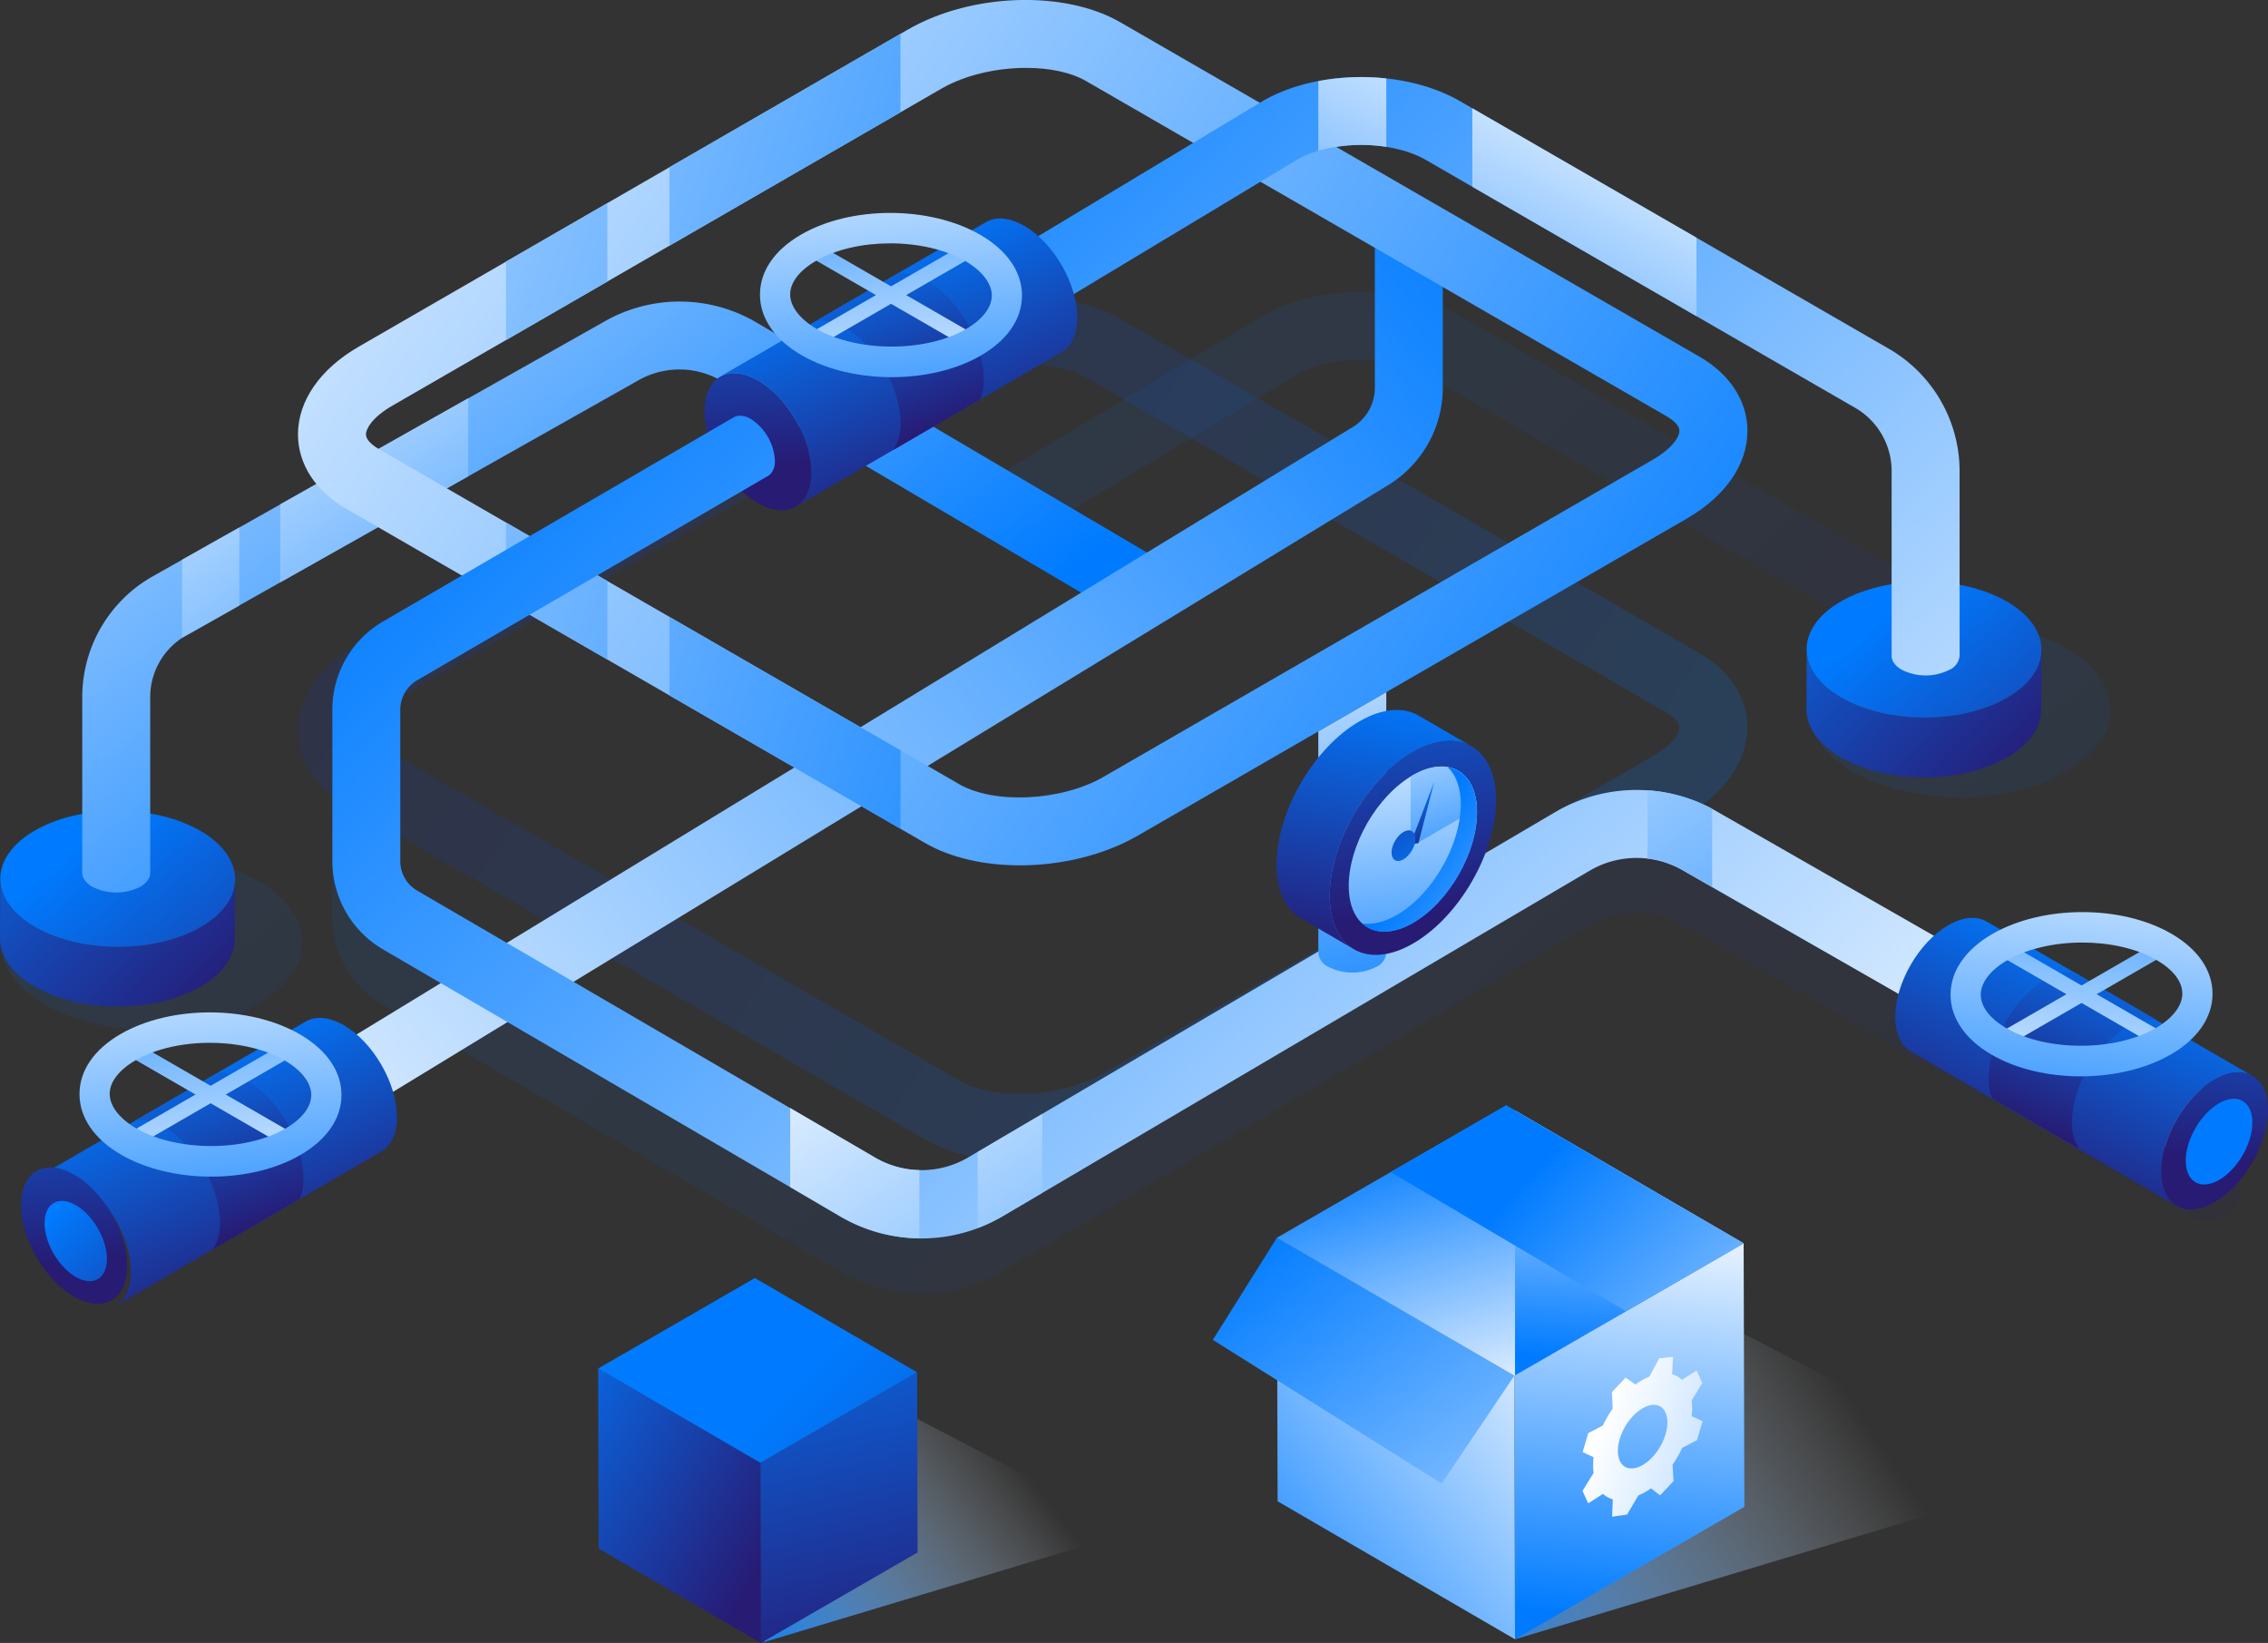 <svg xmlns="http://www.w3.org/2000/svg" xmlns:xlink="http://www.w3.org/1999/xlink" viewBox="0 0 536.91 388.92">
  <rect x="0" y="0" width="536.91" height="388.92" fill="#333333" stroke="none"/>
  <defs>
    <style>
      .cls-1, .cls-2, .cls-5 {
        opacity: 0.1;
      }

      .cls-1 {
        fill: url(#linear-gradient);
      }

      .cls-2 {
        fill: url(#linear-gradient-2);
      }

      .cls-3 {
        opacity: 0.2;
      }

      .cls-4 {
        fill: url(#linear-gradient-3);
      }

      .cls-6 {
        fill: url(#linear-gradient-4);
      }

      .cls-7 {
        fill: url(#linear-gradient-5);
      }

      .cls-8 {
        fill: url(#linear-gradient-6);
      }

      .cls-9 {
        fill: url(#linear-gradient-7);
      }

      .cls-10 {
        fill: url(#linear-gradient-8);
      }

      .cls-11 {
        fill: url(#linear-gradient-9);
      }

      .cls-12 {
        fill: url(#linear-gradient-10);
      }

      .cls-13 {
        fill: url(#linear-gradient-11);
      }

      .cls-14 {
        fill: url(#linear-gradient-12);
      }

      .cls-15 {
        fill: url(#linear-gradient-13);
      }

      .cls-16 {
        fill: url(#linear-gradient-14);
      }

      .cls-17 {
        fill: url(#linear-gradient-15);
      }

      .cls-18 {
        fill: url(#linear-gradient-16);
      }

      .cls-19 {
        fill: url(#linear-gradient-17);
      }

      .cls-20 {
        fill: url(#linear-gradient-18);
      }

      .cls-21 {
        fill: url(#linear-gradient-19);
      }

      .cls-22 {
        fill: url(#linear-gradient-20);
      }

      .cls-23 {
        fill: url(#linear-gradient-21);
      }

      .cls-24 {
        isolation: isolate;
      }

      .cls-25 {
        fill: url(#linear-gradient-22);
      }

      .cls-26 {
        fill: url(#linear-gradient-23);
      }

      .cls-27 {
        fill: url(#linear-gradient-24);
      }

      .cls-28 {
        fill: url(#linear-gradient-25);
      }

      .cls-29 {
        fill: url(#linear-gradient-26);
      }

      .cls-30 {
        fill: url(#linear-gradient-27);
      }

      .cls-31 {
        fill: url(#linear-gradient-28);
      }

      .cls-32 {
        fill: url(#linear-gradient-29);
      }

      .cls-33 {
        fill: url(#linear-gradient-30);
      }

      .cls-34 {
        fill: url(#linear-gradient-31);
      }

      .cls-35 {
        fill: url(#linear-gradient-32);
      }

      .cls-36 {
        fill: url(#linear-gradient-33);
      }

      .cls-37 {
        fill: url(#linear-gradient-34);
      }

      .cls-38 {
        fill: url(#linear-gradient-35);
      }

      .cls-39 {
        fill: url(#linear-gradient-36);
      }

      .cls-40 {
        fill: url(#linear-gradient-37);
      }

      .cls-41 {
        fill: url(#linear-gradient-38);
      }

      .cls-42 {
        fill: url(#linear-gradient-39);
      }

      .cls-43 {
        fill: url(#linear-gradient-40);
      }

      .cls-44 {
        fill: url(#linear-gradient-41);
      }

      .cls-45 {
        fill: url(#linear-gradient-42);
      }

      .cls-46 {
        fill: url(#linear-gradient-43);
      }

      .cls-47 {
        fill: url(#linear-gradient-44);
      }

      .cls-48 {
        fill: url(#linear-gradient-45);
      }

      .cls-49 {
        fill: url(#linear-gradient-46);
      }

      .cls-50 {
        fill: url(#linear-gradient-47);
      }

      .cls-51 {
        fill: url(#linear-gradient-48);
      }

      .cls-52 {
        fill: url(#linear-gradient-49);
      }

      .cls-53 {
        fill: url(#linear-gradient-50);
      }

      .cls-54 {
        fill: url(#linear-gradient-51);
      }

      .cls-55 {
        fill: url(#linear-gradient-52);
      }

      .cls-56 {
        fill: url(#linear-gradient-53);
      }

      .cls-57 {
        fill: url(#linear-gradient-54);
      }

      .cls-58 {
        fill: url(#linear-gradient-55);
      }

      .cls-59 {
        fill: url(#linear-gradient-56);
      }

      .cls-60 {
        fill: url(#linear-gradient-57);
      }

      .cls-61 {
        fill: url(#linear-gradient-58);
      }

      .cls-62 {
        fill: url(#linear-gradient-59);
      }

      .cls-63 {
        fill: url(#linear-gradient-60);
      }

      .cls-64 {
        fill: url(#linear-gradient-61);
      }

      .cls-65 {
        fill: url(#linear-gradient-62);
      }

      .cls-66 {
        fill: url(#linear-gradient-63);
      }

      .cls-67 {
        fill: url(#linear-gradient-64);
      }

      .cls-68 {
        fill: url(#linear-gradient-65);
      }
    </style>
    <linearGradient id="linear-gradient" x1="251.28" y1="31.03" x2="461" y2="254.02" gradientUnits="userSpaceOnUse">
      <stop offset="0" stop-color="#007bff"/>
      <stop offset="1" stop-color="#271b74"/>
    </linearGradient>
    <linearGradient id="linear-gradient-2" x1="152.29" y1="90.1" x2="423.33" y2="378.3" xlink:href="#linear-gradient"/>
    <linearGradient id="linear-gradient-3" x1="401.58" y1="282.88" x2="36.16" y2="30.21" xlink:href="#linear-gradient"/>
    <linearGradient id="linear-gradient-4" x1="25.47" y1="210.54" x2="97.02" y2="297.33" xlink:href="#linear-gradient"/>
    <linearGradient id="linear-gradient-5" x1="-14.48" y1="174.68" x2="50.33" y2="239.95" xlink:href="#linear-gradient"/>
    <linearGradient id="linear-gradient-6" x1="19.79" y1="198.28" x2="75.37" y2="265.69" xlink:href="#linear-gradient"/>
    <linearGradient id="linear-gradient-7" x1="170.47" y1="199.77" x2="-0.87" y2="-19.93" gradientUnits="userSpaceOnUse">
      <stop offset="0" stop-color="#007bff"/>
      <stop offset="1" stop-color="#fff"/>
    </linearGradient>
    <linearGradient id="linear-gradient-8" x1="141.34" y1="192.32" x2="48.04" y2="57.45" xlink:href="#linear-gradient-7"/>
    <linearGradient id="linear-gradient-9" x1="104.91" y1="217.53" x2="11.61" y2="82.65" xlink:href="#linear-gradient-7"/>
    <linearGradient id="linear-gradient-10" x1="357.98" y1="47.6" x2="37.86" y2="323.42" xlink:href="#linear-gradient-7"/>
    <linearGradient id="linear-gradient-11" x1="401.58" y1="212.69" x2="36.16" y2="-39.98" xlink:href="#linear-gradient-7"/>
    <linearGradient id="linear-gradient-12" x1="313.77" y1="124.16" x2="-50.77" y2="4.25" xlink:href="#linear-gradient-7"/>
    <linearGradient id="linear-gradient-13" x1="328.31" y1="79.97" x2="-36.23" y2="-39.95" xlink:href="#linear-gradient-7"/>
    <linearGradient id="linear-gradient-14" x1="291.33" y1="192.4" x2="-73.22" y2="72.48" xlink:href="#linear-gradient-7"/>
    <linearGradient id="linear-gradient-15" x1="287.34" y1="204.51" x2="-77.2" y2="84.6" xlink:href="#linear-gradient-7"/>
    <linearGradient id="linear-gradient-16" x1="453.53" y1="155.47" x2="525.08" y2="242.25" xlink:href="#linear-gradient"/>
    <linearGradient id="linear-gradient-17" x1="413.16" y1="120.39" x2="477.97" y2="185.67" xlink:href="#linear-gradient"/>
    <linearGradient id="linear-gradient-18" x1="447.44" y1="144" x2="503.01" y2="211.41" xlink:href="#linear-gradient"/>
    <linearGradient id="linear-gradient-19" x1="239.34" y1="-32.76" x2="525.49" y2="271.51" xlink:href="#linear-gradient-7"/>
    <linearGradient id="linear-gradient-20" x1="337.7" y1="125.87" x2="392.06" y2="15.87" xlink:href="#linear-gradient-7"/>
    <linearGradient id="linear-gradient-21" x1="284.3" y1="99.49" x2="338.67" y2="-10.52" xlink:href="#linear-gradient-7"/>
    <linearGradient id="linear-gradient-22" x1="202.98" y1="58.06" x2="228.65" y2="115.44" xlink:href="#linear-gradient"/>
    <linearGradient id="linear-gradient-23" x1="202.95" y1="55.61" x2="221.41" y2="101.58" xlink:href="#linear-gradient"/>
    <linearGradient id="linear-gradient-24" x1="174.4" y1="47.18" x2="179.94" y2="110.6" gradientTransform="translate(76.83 -75.99) rotate(30.16)" xlink:href="#linear-gradient"/>
    <linearGradient id="linear-gradient-25" x1="139.08" y1="61.54" x2="425.22" y2="365.8" xlink:href="#linear-gradient-7"/>
    <linearGradient id="linear-gradient-26" x1="201.3" y1="17.03" x2="217.75" y2="107.29" gradientTransform="translate(165.95 -147.74) rotate(60)" xlink:href="#linear-gradient-7"/>
    <linearGradient id="linear-gradient-27" x1="201.3" y1="17.03" x2="217.75" y2="107.29" gradientTransform="translate(63.19 -96.11) rotate(30)" xlink:href="#linear-gradient-7"/>
    <linearGradient id="linear-gradient-28" x1="221.76" y1="116.11" x2="116.73" y2="31.89" gradientTransform="matrix(0.87, 0.5, -1, 0.58, 138.3, -58.21)" xlink:href="#linear-gradient-7"/>
    <linearGradient id="linear-gradient-29" x1="41.91" y1="247.31" x2="67.58" y2="304.69" xlink:href="#linear-gradient"/>
    <linearGradient id="linear-gradient-30" x1="41.89" y1="244.86" x2="60.34" y2="290.83" xlink:href="#linear-gradient"/>
    <linearGradient id="linear-gradient-31" x1="13.34" y1="236.43" x2="18.88" y2="299.85" gradientTransform="translate(150.11 30.56) rotate(30.16)" xlink:href="#linear-gradient"/>
    <linearGradient id="linear-gradient-32" x1="11.8" y1="287.19" x2="49.75" y2="327.91" gradientTransform="translate(150.04 30.76) rotate(30.16)" xlink:href="#linear-gradient"/>
    <linearGradient id="linear-gradient-33" x1="40.24" y1="206.28" x2="56.68" y2="296.55" gradientTransform="translate(249.32 86.37) rotate(60)" xlink:href="#linear-gradient-7"/>
    <linearGradient id="linear-gradient-34" x1="40.24" y1="206.28" x2="56.68" y2="296.55" gradientTransform="translate(136.24 9.79) rotate(30)" xlink:href="#linear-gradient-7"/>
    <linearGradient id="linear-gradient-35" x1="318.02" y1="360.54" x2="213" y2="276.32" gradientTransform="matrix(0.87, 0.5, -1, 0.58, 138.3, -58.21)" xlink:href="#linear-gradient-7"/>
    <linearGradient id="linear-gradient-36" x1="-238.23" y1="223.57" x2="-212.56" y2="280.95" gradientTransform="matrix(-1, 0, 0, 1, 262.49, 0)" xlink:href="#linear-gradient"/>
    <linearGradient id="linear-gradient-37" x1="-238.25" y1="221.12" x2="-219.8" y2="267.09" gradientTransform="matrix(-1, 0, 0, 1, 262.49, 0)" xlink:href="#linear-gradient"/>
    <linearGradient id="linear-gradient-38" x1="-266.8" y1="212.69" x2="-261.26" y2="276.11" gradientTransform="matrix(-0.5, -0.86, -0.86, 0.5, 626.24, -91.98)" xlink:href="#linear-gradient"/>
    <linearGradient id="linear-gradient-39" x1="-180.89" y1="527.45" x2="-168.52" y2="566.25" gradientTransform="matrix(-0.5, -0.86, -0.86, 0.5, 626.95, -92.78)" xlink:href="#linear-gradient"/>
    <linearGradient id="linear-gradient-40" x1="-239.9" y1="182.54" x2="-223.46" y2="272.8" gradientTransform="matrix(-0.87, -0.5, -0.5, 0.87, 411.02, -83.61)" xlink:href="#linear-gradient-7"/>
    <linearGradient id="linear-gradient-41" x1="-239.9" y1="182.54" x2="-223.46" y2="272.8" gradientTransform="matrix(-0.5, -0.87, -0.87, 0.5, 581.45, -81.75)" xlink:href="#linear-gradient-7"/>
    <linearGradient id="linear-gradient-42" x1="132.54" y1="480.05" x2="27.51" y2="395.82" gradientTransform="matrix(-0.87, 0.5, 1, 0.58, 124.19, -58.21)" xlink:href="#linear-gradient-7"/>
    <linearGradient id="linear-gradient-43" x1="331.51" y1="252.73" x2="306.73" y2="126.61" xlink:href="#linear-gradient-7"/>
    <linearGradient id="linear-gradient-44" x1="329.87" y1="163.26" x2="318.8" y2="226.68" xlink:href="#linear-gradient"/>
    <linearGradient id="linear-gradient-45" x1="327.46" y1="134.62" x2="336.19" y2="216.83" xlink:href="#linear-gradient"/>
    <linearGradient id="linear-gradient-46" x1="339.71" y1="246.99" x2="329.98" y2="161.42" xlink:href="#linear-gradient-7"/>
    <linearGradient id="linear-gradient-47" x1="347" y1="215.3" x2="331.9" y2="157.16" xlink:href="#linear-gradient-7"/>
    <linearGradient id="linear-gradient-48" x1="335.6" y1="201.69" x2="402.38" y2="242.96" xlink:href="#linear-gradient-7"/>
    <linearGradient id="linear-gradient-49" x1="280.85" y1="197.28" x2="281.23" y2="215.03" gradientTransform="matrix(0.79, 0.02, -0.35, 1.26, 187.76, -71)" xlink:href="#linear-gradient"/>
    <linearGradient id="linear-gradient-50" x1="313.53" y1="146.3" x2="311.09" y2="110.69" gradientTransform="matrix(0.87, 0.5, -1, 0.58, 199.35, -34.86)" xlink:href="#linear-gradient"/>
    <linearGradient id="linear-gradient-51" x1="455.02" y1="281.21" x2="343.91" y2="118.9" xlink:href="#linear-gradient-7"/>
    <linearGradient id="linear-gradient-52" x1="309.86" y1="380.58" x2="198.75" y2="218.27" xlink:href="#linear-gradient-7"/>
    <linearGradient id="linear-gradient-53" x1="284" y1="398.28" x2="172.89" y2="235.98" xlink:href="#linear-gradient-7"/>
    <linearGradient id="linear-gradient-54" x1="333.79" y1="401.67" x2="438.53" y2="331.84" gradientUnits="userSpaceOnUse">
      <stop offset="0" stop-color="#007bff"/>
      <stop offset="1" stop-color="#fff" stop-opacity="0"/>
    </linearGradient>
    <linearGradient id="linear-gradient-55" x1="381.96" y1="382.95" x2="390.97" y2="282.72" xlink:href="#linear-gradient-7"/>
    <linearGradient id="linear-gradient-56" x1="281.08" y1="380.1" x2="371.74" y2="307.46" xlink:href="#linear-gradient-7"/>
    <linearGradient id="linear-gradient-57" x1="347.71" y1="263" x2="370.24" y2="333.39" xlink:href="#linear-gradient-7"/>
    <linearGradient id="linear-gradient-58" x1="382.96" y1="322.12" x2="387.46" y2="251.17" xlink:href="#linear-gradient-7"/>
    <linearGradient id="linear-gradient-59" x1="299.07" y1="289.69" x2="399.3" y2="423.71" xlink:href="#linear-gradient-7"/>
    <linearGradient id="linear-gradient-60" x1="362.47" y1="277.87" x2="449.76" y2="360.08" xlink:href="#linear-gradient-7"/>
    <linearGradient id="linear-gradient-61" x1="3484.87" y1="3930.46" x2="3349.06" y2="3843.15" gradientTransform="matrix(0.87, -0.5, 0, 1.15, -2527.19, -2427.42)" xlink:href="#linear-gradient-7"/>
    <linearGradient id="linear-gradient-62" x1="176.91" y1="395.44" x2="241.11" y2="346.26" xlink:href="#linear-gradient-54"/>
    <linearGradient id="linear-gradient-63" x1="183.18" y1="291.43" x2="208.33" y2="398.05" xlink:href="#linear-gradient"/>
    <linearGradient id="linear-gradient-64" x1="114.71" y1="329.62" x2="181.91" y2="368.67" xlink:href="#linear-gradient"/>
    <linearGradient id="linear-gradient-65" x1="184.54" y1="329.68" x2="298.58" y2="445.4" xlink:href="#linear-gradient"/>
  </defs>
  <title>pipeline</title>
  <g id="Layer_2" data-name="Layer 2">
    <g id="Layer_1-2" data-name="Layer 1">
      <g>
        <path class="cls-1" d="M451.41,136.34a32.59,32.59,0,0,0-4.2-2.9L345.59,74.78c-13.08-7.56-33.53-7.59-46.55-.07L233.2,114.33l8.3,13.79,65.64-39.51c8.1-4.64,22.28-4.59,30.41.1l98.19,56.69Z"/>
        <path class="cls-2" d="M406.26,205.05a38,38,0,0,0-38.07.22l-139,81.83a21.84,21.84,0,0,1-22.07,0L98.76,223.9a8.07,8.07,0,0,1-4-7V196.47H78.68V217a24.18,24.18,0,0,0,12,20.84L199,301a38,38,0,0,0,38.34-.07l139-81.83a21.88,21.88,0,0,1,21.92-.13L518.6,287.92a8,8,0,0,0,11-3h0a8,8,0,0,0-3-11Z"/>
        <g class="cls-3">
          <path class="cls-4" d="M241.45,275c-8.3,0-16.29-1.74-22.4-5.26L81.87,190.58C74.67,186.42,70.54,180,70.54,173c0-7.92,5.23-15.48,14.36-20.75l130-75.07c14.94-8.62,37-9.39,50.26-1.75l137.18,79.21c7.2,4.15,11.32,10.55,11.32,17.55,0,7.92-5.23,15.48-14.35,20.75L269.31,268C261.26,272.67,251.14,275,241.45,275Zm1.48-188.78c-7,0-14.41,1.67-20,4.88l-130,75.06c-5,2.88-6.31,5.64-6.31,6.82s1.23,2.44,3.28,3.62l137.18,79.2c8.3,4.79,24.26,4,34.17-1.75l130-75.06c5-2.88,6.32-5.64,6.32-6.82s-1.23-2.43-3.29-3.62L257.13,89.39C253.49,87.28,248.37,86.26,242.93,86.26Z"/>
        </g>
        <g>
          <g class="cls-5">
            <path class="cls-6" d="M61.05,208.47c14,8.09,14.09,21.21.16,29.31s-36.57,8.08-50.59,0-14.09-21.21-.16-29.3S47,200.37,61.05,208.47Z"/>
          </g>
          <path class="cls-7" d="M55.64,208.13l-.07,14.12c0,4.1-2.7,8.18-8.07,11.31-10.82,6.28-28.41,6.28-39.3,0C2.72,230.39,0,226.24,0,222.1L.06,208c0,4.15,2.73,8.3,8.21,11.46,10.88,6.29,28.48,6.29,39.29,0C52.94,216.31,55.62,212.22,55.64,208.13Z"/>
          <path class="cls-8" d="M47.43,196.67c10.89,6.29,11,16.48.13,22.76s-28.41,6.29-39.29,0S-2.68,203,8.14,196.67,36.55,190.38,47.43,196.67Z"/>
        </g>
        <path class="cls-9" d="M179,76.29A35.87,35.87,0,0,0,143.28,76L36.16,136.43A32.84,32.84,0,0,0,19.47,165v41.61h0c0,1.19.8,2.39,2.37,3.3a12.56,12.56,0,0,0,11.39,0c1.61-.94,2.38-2.17,2.33-3.4V165a16.76,16.76,0,0,1,8.5-14.57L151.18,90a19.72,19.72,0,0,1,19.65.18l96.71,56.94,8.16-13.86Z"/>
        <g>
          <polygon class="cls-10" points="110.84 94.27 66.34 119.39 66.34 137.86 110.84 112.75 110.84 94.27"/>
          <path class="cls-11" d="M43.11,151c.31-.2.63-.39,1-.57l12.54-7.08V124.88L43.11,132.5Z"/>
        </g>
        <path class="cls-12" d="M77,268.25l-8.38-13.74L320.28,101.07a10.89,10.89,0,0,0,5.19-9.24V54h16.09V91.83a27.08,27.08,0,0,1-12.91,23Z"/>
        <path class="cls-13" d="M241.45,204.85c-8.3,0-16.29-1.74-22.4-5.26L81.87,120.39c-7.2-4.16-11.33-10.56-11.33-17.56,0-7.92,5.23-15.48,14.36-20.75L214.92,7c14.94-8.62,37-9.39,50.26-1.75l137.18,79.2c7.2,4.16,11.32,10.56,11.32,17.56,0,7.92-5.23,15.48-14.35,20.75l-130,75.07C261.26,202.48,251.14,204.85,241.45,204.85Zm1.48-188.78c-7,0-14.41,1.67-20,4.88L92.94,96c-5,2.88-6.31,5.64-6.31,6.82s1.23,2.44,3.28,3.62l137.18,79.2c8.3,4.79,24.26,4,34.17-1.75l130-75.06c5-2.88,6.32-5.64,6.32-6.82s-1.23-2.44-3.29-3.62L257.13,19.2C253.49,17.09,248.37,16.07,242.93,16.07Z"/>
        <g>
          <polygon class="cls-14" points="119.79 80.51 143.78 66.66 143.78 48.09 119.79 61.93 119.79 80.51"/>
          <polygon class="cls-15" points="213.17 8.02 158.48 39.6 158.48 58.17 213.17 26.6 213.17 8.02"/>
          <polygon class="cls-16" points="143.78 137.55 119.79 123.7 119.79 142.28 143.78 156.13 143.78 137.55"/>
          <polygon class="cls-17" points="213.17 177.62 158.48 146.04 158.48 164.62 213.17 196.19 213.17 177.62"/>
        </g>
        <g>
          <g class="cls-5">
            <path class="cls-18" d="M489.11,153.39c14,8.1,14.09,21.22.17,29.31s-36.58,8.09-50.59,0-14.09-21.21-.17-29.3S475.09,145.3,489.11,153.39Z"/>
          </g>
          <path class="cls-19" d="M483.28,153.85,483.21,168c0,4.09-2.7,8.18-8.07,11.3-10.82,6.29-28.41,6.29-39.3,0-5.48-3.16-8.21-7.31-8.2-11.46l.06-14.12c0,4.14,2.73,8.29,8.21,11.46,10.88,6.28,28.48,6.29,39.29,0C480.58,162,483.27,157.94,483.28,153.85Z"/>
          <path class="cls-20" d="M475.07,142.38c10.89,6.29,10.95,16.48.13,22.77s-28.41,6.28-39.29,0-11-16.48-.13-22.76S464.19,136.1,475.07,142.38Z"/>
        </g>
        <path class="cls-21" d="M447.21,82.59,345.59,23.93c-13.08-7.56-33.53-7.59-46.55-.07L233.2,63.48l8.3,13.79,65.64-39.51c8.1-4.64,22.28-4.59,30.41.1L439.16,96.53a17.31,17.31,0,0,1,8.65,15V155c-.1,1.27.68,2.56,2.36,3.53a12.56,12.56,0,0,0,11.39,0,4,4,0,0,0,2.34-3.3h0V111.5A33.49,33.49,0,0,0,447.21,82.59Z"/>
        <g>
          <polygon class="cls-22" points="348.55 44.21 401.61 74.84 401.61 56.27 348.55 25.63 348.55 44.21"/>
          <path class="cls-23" d="M312.09,35.7a38,38,0,0,1,16.09-.93V18.57a54.84,54.84,0,0,0-16.09.63Z"/>
        </g>
        <g class="cls-24">
          <path class="cls-25" d="M242.45,53.44c-3.51-2-6.69-2.21-9-.88l-63,36.61c2.3-1.33,5.48-1.15,9,.88,7,4,12.6,13.78,12.58,21.79,0,4-1.42,6.78-3.68,8.1l63-36.61c2.27-1.32,3.67-4.12,3.68-8.1C255.06,67.22,249.42,57.46,242.45,53.44Z"/>
          <path class="cls-26" d="M232.08,94.53a13.15,13.15,0,0,0,.83-4.78c0-8.56-6-19-13.43-23.27a11.41,11.41,0,0,0-6.91-1.77L193.13,76a10.84,10.84,0,0,1,7.06,1.68c7.19,4.15,13,14.21,13,22.48a11.18,11.18,0,0,1-1.68,6.33Z"/>
          <ellipse class="cls-27" cx="179.41" cy="104.56" rx="10.31" ry="17.79" transform="translate(-28.24 104.3) rotate(-30.16)"/>
        </g>
        <path class="cls-28" d="M406.26,192a38,38,0,0,0-38.07.23L229.18,274a21.84,21.84,0,0,1-22.07,0L98.76,210.83a8.06,8.06,0,0,1-4-7V168a8.09,8.09,0,0,1,4.06-7l82.63-48.13c1.2-.52,2-1.84,2-3.81a12.55,12.55,0,0,0-5.7-9.87c-1.6-.92-3-1-4.08-.39h0L90.74,147.08A24.18,24.18,0,0,0,78.68,168v35.9a24.21,24.21,0,0,0,12,20.85L199,288a37.9,37.9,0,0,0,38.34-.07l139-81.83a21.9,21.9,0,0,1,21.92-.13l127.32,72.91,8-14Z"/>
        <g>
          <g>
            <rect class="cls-29" x="209.14" y="47.04" width="3.58" height="45.62" transform="translate(44.97 217.59) rotate(-60)"/>
            <rect class="cls-30" x="188.26" y="68.06" width="45.33" height="3.58" transform="translate(-6.66 114.83) rotate(-30)"/>
          </g>
          <path class="cls-31" d="M211.1,89.29c-7.66,0-15.32-1.73-21.3-5.18-6.38-3.68-9.89-8.78-9.89-14.36s3.47-10.6,9.77-14.24c11.84-6.84,30.46-6.8,42.37.07,6.38,3.69,9.89,8.79,9.89,14.37s-3.47,10.59-9.77,14.23h0C226.27,87.59,218.69,89.29,211.1,89.29Zm-.35-31.68c-6.39,0-12.76,1.36-17.5,4.1-4,2.3-6.19,5.16-6.19,8s2.3,5.85,6.31,8.17c9.58,5.53,25.71,5.56,35.23.07h0c4-2.31,6.19-5.16,6.19-8s-2.3-5.86-6.31-8.17C223.66,59,217.2,57.61,210.75,57.61Z"/>
        </g>
        <g class="cls-24">
          <path class="cls-32" d="M81.39,242.69c-3.51-2-6.69-2.21-9-.88l-63,36.61c2.29-1.33,5.47-1.14,9,.88,7,4,12.6,13.78,12.58,21.8,0,4-1.41,6.77-3.68,8.09l63-36.61c2.26-1.31,3.67-4.11,3.68-8.09C94,256.47,88.35,246.72,81.39,242.69Z"/>
          <path class="cls-33" d="M71,283.78a13.14,13.14,0,0,0,.84-4.78c0-8.55-6-19-13.44-23.27A11.41,11.41,0,0,0,51.5,254L32.07,265.25a10.83,10.83,0,0,1,7,1.68c7.19,4.15,13,14.22,13,22.48a11.24,11.24,0,0,1-1.67,6.34Z"/>
          <ellipse class="cls-34" cx="18.35" cy="293.81" rx="10.31" ry="17.79" transform="matrix(0.86, -0.5, 0.5, 0.86, -145.14, 49)"/>
          <ellipse class="cls-35" cx="17.94" cy="293.78" rx="6.03" ry="10.41" transform="translate(-145.18 48.79) rotate(-30.16)"/>
        </g>
        <g>
          <g>
            <rect class="cls-36" x="48.07" y="236.29" width="3.58" height="45.62" transform="translate(-199.46 172.73) rotate(-60)"/>
            <rect class="cls-37" x="27.19" y="257.31" width="45.33" height="3.58" transform="translate(-122.88 59.65) rotate(-30)"/>
          </g>
          <path class="cls-38" d="M50,278.54c-7.65,0-15.32-1.73-21.3-5.18-6.37-3.68-9.88-8.78-9.88-14.36s3.47-10.6,9.76-14.23c11.85-6.84,30.46-6.81,42.38.07,6.37,3.68,9.88,8.78,9.88,14.36s-3.47,10.6-9.76,14.23h0C65.21,276.84,57.63,278.54,50,278.54Zm-.35-31.68c-6.38,0-12.76,1.37-17.49,4.1-4,2.3-6.19,5.16-6.19,8s2.3,5.85,6.31,8.17c9.58,5.53,25.71,5.56,35.22.07h0c4-2.31,6.19-5.16,6.19-8s-2.3-5.86-6.31-8.17C62.6,248.25,56.13,246.86,49.68,246.86Z"/>
        </g>
        <g>
          <g class="cls-24">
            <path class="cls-39" d="M461.25,219c3.5-2,6.68-2.21,9-.88l63,36.61c-2.29-1.33-5.47-1.15-9,.88-7,4-12.6,13.78-12.58,21.79,0,4,1.42,6.78,3.68,8.1l-63-36.61c-2.27-1.32-3.68-4.12-3.69-8.1C448.64,232.73,454.28,223,461.25,219Z"/>
            <path class="cls-40" d="M471.62,260a13.14,13.14,0,0,1-.84-4.78c0-8.56,6-19,13.44-23.27a11.41,11.41,0,0,1,6.91-1.77l19.43,11.29a10.83,10.83,0,0,0-7.05,1.68c-7.19,4.15-13,14.21-13,22.48a11.18,11.18,0,0,0,1.68,6.33Z"/>
            <ellipse class="cls-41" cx="524.28" cy="270.07" rx="17.79" ry="10.31" transform="translate(27.35 587.67) rotate(-59.84)"/>
            <ellipse class="cls-42" cx="525.34" cy="270.28" rx="11.12" ry="6.44" transform="translate(27.69 588.68) rotate(-59.84)"/>
          </g>
          <g>
            <g>
              <rect class="cls-43" x="469.96" y="233.57" width="45.62" height="3.58" transform="translate(-51.66 277.91) rotate(-30)"/>
              <rect class="cls-44" x="490.98" y="212.69" width="3.58" height="45.33" transform="translate(42.55 544.42) rotate(-60)"/>
            </g>
            <path class="cls-45" d="M471.52,249.69h0c-6.29-3.64-9.76-8.69-9.76-14.23s3.51-10.68,9.88-14.36c11.92-6.88,30.53-6.92,42.38-.08,6.3,3.64,9.76,8.69,9.76,14.24s-3.51,10.68-9.88,14.36c-6,3.45-13.65,5.18-21.3,5.18S477.42,253.1,471.52,249.69Zm3.7-22.4c-4,2.31-6.31,5.29-6.31,8.17s2.2,5.73,6.19,8h0c9.51,5.49,25.64,5.46,35.22-.07,4-2.32,6.31-5.3,6.31-8.17s-2.2-5.74-6.19-8c-4.73-2.74-11.1-4.1-17.49-4.1S480,224.51,475.22,227.29Z"/>
          </g>
        </g>
        <path class="cls-46" d="M312.09,173.14v52.47h0a4.05,4.05,0,0,0,2.37,3.26,12.57,12.57,0,0,0,11.38,0,4,4,0,0,0,2.34-3.28h0V163.85Z"/>
        <g class="cls-24">
          <path class="cls-47" d="M335.82,169.39c-3.58-2.08-8.54-1.79-14,1.37-10.87,6.28-19.66,21.5-19.62,34,0,6.2,2.2,10.57,5.74,12.62l12.6,7.33c-3.54-2.06-5.73-6.43-5.75-12.63,0-12.5,8.76-27.72,19.63-34,5.47-3.16,10.43-3.45,14-1.37Z"/>
          <path class="cls-48" d="M334.41,178.08c10.88-6.28,19.72-1.24,19.76,11.26s-8.76,27.71-19.63,34-19.72,1.24-19.76-11.25S323.54,184.36,334.41,178.08Z"/>
          <path class="cls-49" d="M334.42,183.54c8.39-4.84,15.21-.95,15.24,8.69s-6.75,21.37-15.14,26.21-15.2,1-15.23-8.68S326,188.38,334.42,183.54Z"/>
          <path class="cls-50" d="M334.42,183.54l-.49.32v16.63l15.71-9.07C349.24,182.38,342.57,178.84,334.42,183.54Z"/>
          <path class="cls-51" d="M342.66,181.58c2,1.81,3.15,4.81,3.16,8.8,0,9.64-6.75,21.38-15.13,26.22-3,1.75-5.86,2.35-8.24,2,2.79,2.56,7.16,2.72,12.07-.12,8.39-4.84,15.17-16.58,15.14-26.21C349.64,186.07,346.86,182.27,342.66,181.58Z"/>
          <g>
            <polygon class="cls-52" points="333.93 199.73 339.52 185.08 335.79 199.61 333.93 199.73"/>
            <ellipse class="cls-53" cx="334.48" cy="200.03" rx="4" ry="2.31" transform="matrix(0.5, -0.86, 0.86, 0.5, -7.02, 387.83)"/>
          </g>
        </g>
        <g>
          <path class="cls-54" d="M390,203.22a21.81,21.81,0,0,1,8.32,2.72l7,4v-18.5A37.93,37.93,0,0,0,390,187.07Z"/>
          <path class="cls-55" d="M231.45,290.7a37.29,37.29,0,0,0,5.89-2.8l9.4-5.53V263.7l-15.29,9Z"/>
          <path class="cls-56" d="M217.64,293.12V277a21.85,21.85,0,0,1-10.53-3l-20.05-11.7V281L199,288A37.78,37.78,0,0,0,217.64,293.12Z"/>
        </g>
        <g>
          <polygon class="cls-57" points="358.66 388.06 481.3 351.2 400.47 309.36 358.66 388.06"/>
          <polygon class="cls-58" points="412.78 294.33 412.95 356.71 358.66 388.06 358.48 325.67 412.78 294.33"/>
          <polygon class="cls-59" points="358.66 388.06 302.45 355.39 302.28 293.01 358.48 325.67 358.66 388.06"/>
          <polygon class="cls-60" points="358.48 325.67 302.28 293.01 356.57 261.66 412.78 294.33 358.48 325.67"/>
          <polygon class="cls-61" points="358.66 325.57 412.78 294.33 358.66 262.88 358.66 325.57"/>
          <polygon class="cls-62" points="358.48 325.67 341.29 351.2 287.12 317.18 302.28 293.01 358.48 325.67"/>
          <polygon class="cls-63" points="356.57 261.66 329.21 277.46 384.95 310.39 412.78 294.33 356.57 261.66"/>
          <path class="cls-64" d="M403,327.39l-1.35-2.95-3.48,2.21a5.31,5.31,0,0,0-2.31-1.32h0l.18-4.12-3.24.33-2.35,4.33h0a16,16,0,0,0-3.27,1.88l-2.35-1.63-3.24,3.42.18,3.91a28.07,28.07,0,0,0-2.31,4h0L376,339.25l-1.34,4.5,2.59,1.19h0a17,17,0,0,0,0,3.77l-2.62,4.21,1.35,2.95,3.51-2.24a5.52,5.52,0,0,0,2.32,1.3h0l-.17,4.11,3.55-.51,2.66-4.52h0a14,14,0,0,0,3-1.7L393,354l3.17-3.38-.22-3.88a27.84,27.84,0,0,0,2.29-4h0l3.49-1.81,1.34-4.5-2.6-1.19h0a15.07,15.07,0,0,0,0-3.74ZM391.11,345c-3,3.15-6.42,3.5-7.66.78s.18-7.47,3.17-10.61,6.42-3.5,7.66-.78S394.1,341.89,391.11,345Z"/>
        </g>
        <g>
          <polygon class="cls-65" points="180.79 388.75 268.38 362.42 210.65 332.54 180.79 388.75"/>
          <polygon class="cls-66" points="217.11 324.86 217.23 367.5 180.13 388.92 180.01 346.28 217.11 324.86"/>
          <polygon class="cls-67" points="180.13 388.92 141.72 366.59 141.6 323.96 180.01 346.28 180.13 388.92"/>
          <polygon class="cls-68" points="180.01 346.28 141.6 323.96 178.7 302.54 217.11 324.86 180.01 346.28"/>
        </g>
      </g>
    </g>
  </g>
</svg>
